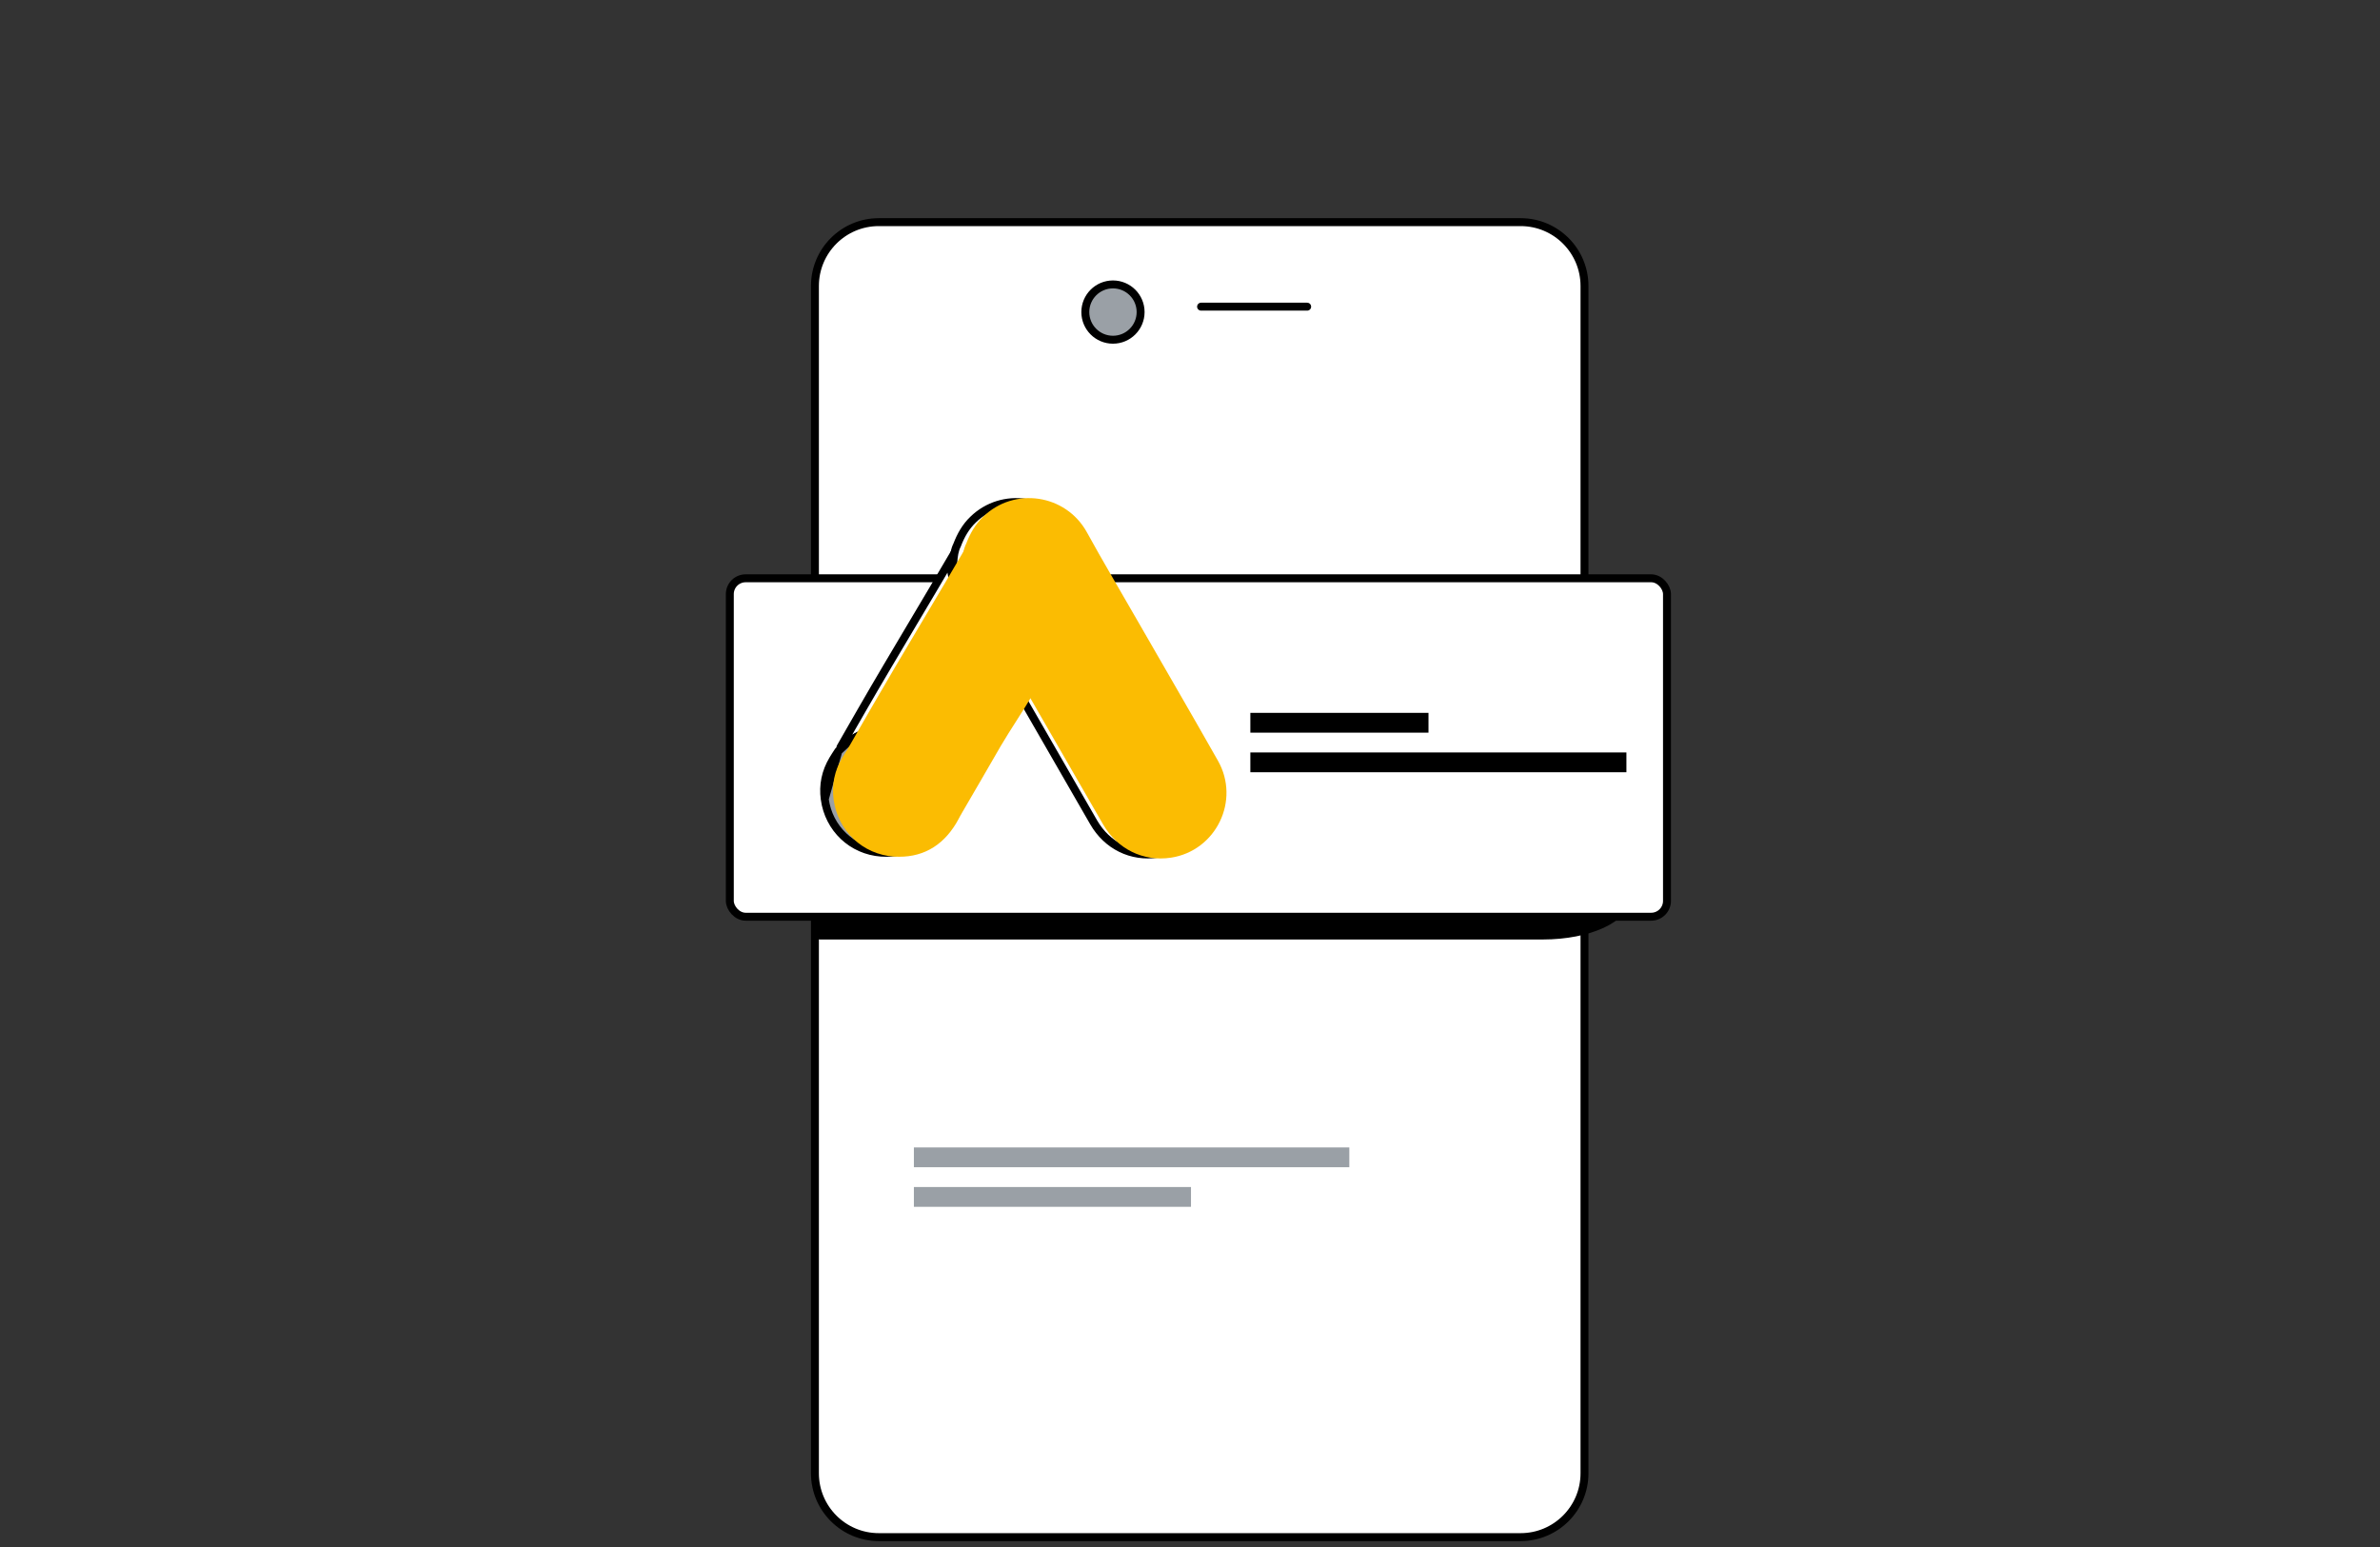 <svg width="300" height="195" viewBox="0 0 300 195" fill="none" xmlns="http://www.w3.org/2000/svg">
<rect x="0" y="0" width="300" height="195" fill="#333333" stroke="none"/>
<g style="mix-blend-mode:multiply">
<path d="M191.675 28H110.773C106.327 28 102.722 31.605 102.722 36.052V185.703C102.722 190.149 106.327 193.754 110.773 193.754H191.675C196.121 193.754 199.727 190.149 199.727 185.703V36.052C199.727 31.605 196.123 28 191.675 28Z" fill="white"/>
<path d="M191.675 28H110.773C106.327 28 102.722 31.605 102.722 36.052V185.703C102.722 190.149 106.327 193.754 110.773 193.754H191.675C196.121 193.754 199.727 190.149 199.727 185.703V36.052C199.727 31.605 196.123 28 191.675 28Z" stroke="black" stroke-miterlimit="10" stroke-linecap="round" stroke-linejoin="round"/>
</g>
<path d="M140.289 42.822C142.214 42.822 143.775 41.261 143.775 39.336C143.775 37.411 142.214 35.851 140.289 35.851C138.364 35.851 136.804 37.411 136.804 39.336C136.804 41.261 138.364 42.822 140.289 42.822Z" fill="#9AA0A6" stroke="black" stroke-miterlimit="10" stroke-linecap="round" stroke-linejoin="round"/>
<path d="M151.395 38.655H164.768" stroke="black" stroke-miterlimit="10" stroke-linecap="round" stroke-linejoin="round"/>
<path d="M113.883 74.887C108.064 74.887 103.346 77.062 103.346 79.745V117.923H194.474C200.293 117.923 205.011 115.748 205.011 113.065V74.887H113.883Z" fill="black" stroke="black" stroke-miterlimit="10" stroke-linecap="round" stroke-linejoin="round"/>
<rect x="91.995" y="72.893" width="118.129" height="42.66" rx="1.995" fill="white" stroke="black"/>
<g style="mix-blend-mode:multiply">
<path d="M120.632 68.729L120.643 68.707L120.652 68.684C121.115 67.468 121.741 66.378 122.653 65.503L122.653 65.503L122.656 65.5C126.343 61.907 132.44 62.808 134.945 67.326C136.282 69.76 137.675 72.162 139.065 74.559C139.759 75.755 140.451 76.949 141.136 78.145L141.136 78.146C142.184 79.968 143.236 81.789 144.287 83.611C146.693 87.778 149.099 91.945 151.467 96.124L151.467 96.125C154.156 100.845 151.241 106.808 145.901 107.617C142.626 108.106 139.561 106.608 137.858 103.658C135.733 99.957 133.599 96.256 131.468 92.563C130.569 91.004 129.671 89.446 128.774 87.89C128.691 87.729 128.586 87.598 128.513 87.507L128.504 87.496L128.471 87.454L128.429 87.42C128.335 87.343 128.255 87.24 128.169 87.094C128.126 87.02 128.085 86.943 128.038 86.854L128.036 86.849C127.991 86.766 127.941 86.671 127.886 86.577C127.131 85.248 126.36 83.918 125.592 82.594C124.997 81.569 124.405 80.547 123.823 79.531C123.391 78.768 122.949 78.01 122.51 77.256L122.509 77.254C122.068 76.498 121.629 75.745 121.201 74.987L121.201 74.987L121.199 74.985C120.467 73.709 120.128 72.322 120.164 70.853C120.223 70.064 120.32 69.353 120.632 68.729Z" fill="white" stroke="black"/>
<path d="M119.793 70.584C119.788 72.249 120.234 73.801 121.067 75.249L121.068 75.251C123.27 79.035 125.472 82.838 127.654 86.642L127.654 86.642L127.657 86.647C127.74 86.787 127.815 86.928 127.895 87.078C127.906 87.098 127.917 87.118 127.928 87.138C127.973 87.222 128.02 87.308 128.069 87.396C127.505 88.357 126.844 89.397 126.175 90.446L126.079 90.596C125.386 91.684 124.688 92.777 124.099 93.782L124.097 93.784C123.646 94.564 123.194 95.344 122.743 96.125C121.677 97.969 120.609 99.816 119.534 101.656C119.527 101.634 119.521 101.613 119.516 101.594C119.508 101.566 119.503 101.545 119.5 101.53V101.5V101.458C119.5 98.979 119.5 96.819 117.59 94.523L117.582 94.514L117.575 94.505C116.219 93.02 114.501 92.278 112.57 92.005C109.976 91.637 108.146 92.564 106.194 94.105C106.118 94.162 106.061 94.179 105.935 94.201C105.934 94.201 105.934 94.201 105.934 94.202C106.336 93.504 106.735 92.807 107.133 92.111C107.609 91.28 108.084 90.45 108.564 89.62L108.564 89.619C110.687 85.93 112.94 82.144 115.187 78.366C116.739 75.757 118.289 73.151 119.793 70.584ZM105.864 94.522C105.864 94.522 105.864 94.522 105.864 94.521L105.864 94.522Z" fill="white" stroke="black"/>
<path d="M105.622 94.749C105.536 94.888 105.447 95.022 105.363 95.147C105.344 95.177 105.324 95.206 105.306 95.234C105.194 95.403 105.093 95.559 105.003 95.722L104.999 95.728L104.995 95.735C104.071 97.282 103.715 98.95 103.96 100.737L105.622 94.749ZM105.622 94.749C105.642 94.727 105.658 94.705 105.673 94.684M105.622 94.749L105.673 94.684M105.673 94.684L105.8 94.57C105.942 94.443 106.074 94.32 106.201 94.202C106.441 93.979 106.666 93.77 106.919 93.567C111.489 89.958 118.355 92.576 119.351 98.288L119.351 98.29C119.595 99.661 119.466 100.981 119.046 102.317L119.036 102.35L119.03 102.385C119.015 102.476 119.002 102.54 118.982 102.608C118.909 102.738 118.847 102.856 118.788 102.97C118.688 103.16 118.596 103.335 118.478 103.523L118.478 103.523L118.475 103.529C117.621 104.939 116.581 105.971 115.364 106.627C114.148 107.283 112.727 107.579 111.087 107.474C107.384 107.21 104.469 104.432 103.96 100.737L105.673 94.684Z" fill="#9AA0A6" stroke="black"/>
<path d="M119.323 103.026C119.243 102.886 119.323 102.786 119.403 102.686C119.423 102.706 119.463 102.746 119.483 102.766L119.323 103.026Z" fill="black"/>
</g>
<g style="mix-blend-mode:multiply">
<path d="M121.799 68.506C122.28 67.244 122.94 66.083 123.921 65.142C127.846 61.317 134.334 62.279 136.997 67.084C138.999 70.728 141.121 74.292 143.184 77.897C146.628 83.883 150.112 89.871 153.516 95.877C156.379 100.903 153.276 107.251 147.589 108.112C144.105 108.632 140.841 107.03 139.039 103.907C136.015 98.641 132.972 93.375 129.948 88.129C129.888 88.008 129.808 87.908 129.728 87.808C129.408 87.548 129.268 87.167 129.067 86.827C127.726 84.464 126.344 82.121 125.003 79.779C124.142 78.257 123.241 76.755 122.38 75.234C121.599 73.872 121.238 72.39 121.278 70.828C121.338 70.028 121.439 69.227 121.799 68.506Z" fill="#FBBC02"/>
<path d="M122.294 68.092C122.114 68.813 121.954 69.533 121.914 70.294C121.854 71.976 122.274 73.538 123.115 75C125.318 78.784 127.52 82.589 129.703 86.393C129.903 86.733 130.063 87.074 130.264 87.394C129.062 89.477 127.367 91.953 126.145 94.035C124.463 96.939 122.781 99.862 121.079 102.765C120.999 102.765 120.979 102.725 120.959 102.665C120.939 102.505 120.575 101.66 120.615 101.5C120.615 99 120.615 97 118.821 94.843C117.559 93.461 115.957 92.76 114.115 92.5C111.712 92.159 110.017 92.998 108.115 94.5C107.775 94.76 107.516 94.642 107.115 94.843C107.035 94.843 106.903 94.416 106.883 94.356C107.844 92.694 108.785 91.032 109.746 89.37C113.711 82.482 118.169 75.18 122.154 68.312C122.194 68.232 122.254 68.172 122.294 68.092Z" fill="#FBBC02"/>
<path d="M107.082 94.197C107.462 93.857 107.823 93.496 108.223 93.176C113.089 89.332 120.397 92.115 121.459 98.202C121.719 99.664 121.579 101.065 121.138 102.467C121.118 102.587 121.098 102.687 121.058 102.807C120.878 103.128 120.718 103.468 120.518 103.788C118.736 106.732 116.112 108.194 112.668 107.973C108.724 107.693 105.62 104.73 105.08 100.805C104.819 98.903 105.2 97.121 106.181 95.479C106.381 95.118 106.621 94.798 106.842 94.438C106.942 94.358 106.902 94.197 107.082 94.197Z" fill="#FBBC02"/>
<path d="M116.339 103.026C116.259 102.886 116.339 102.786 116.419 102.686C116.439 102.706 116.479 102.746 116.499 102.766L116.339 103.026Z" fill="#FBBC02"/>
</g>
<rect x="157.608" y="89.856" width="22.454" height="2.495" fill="black"/>
<rect x="157.608" y="94.846" width="47.402" height="2.495" fill="black"/>
<rect x="115.196" y="144.634" width="54.887" height="2.495" fill="#9AA0A6"/>
<rect x="115.196" y="149.624" width="34.928" height="2.495" fill="#9AA0A6"/>
</svg>
